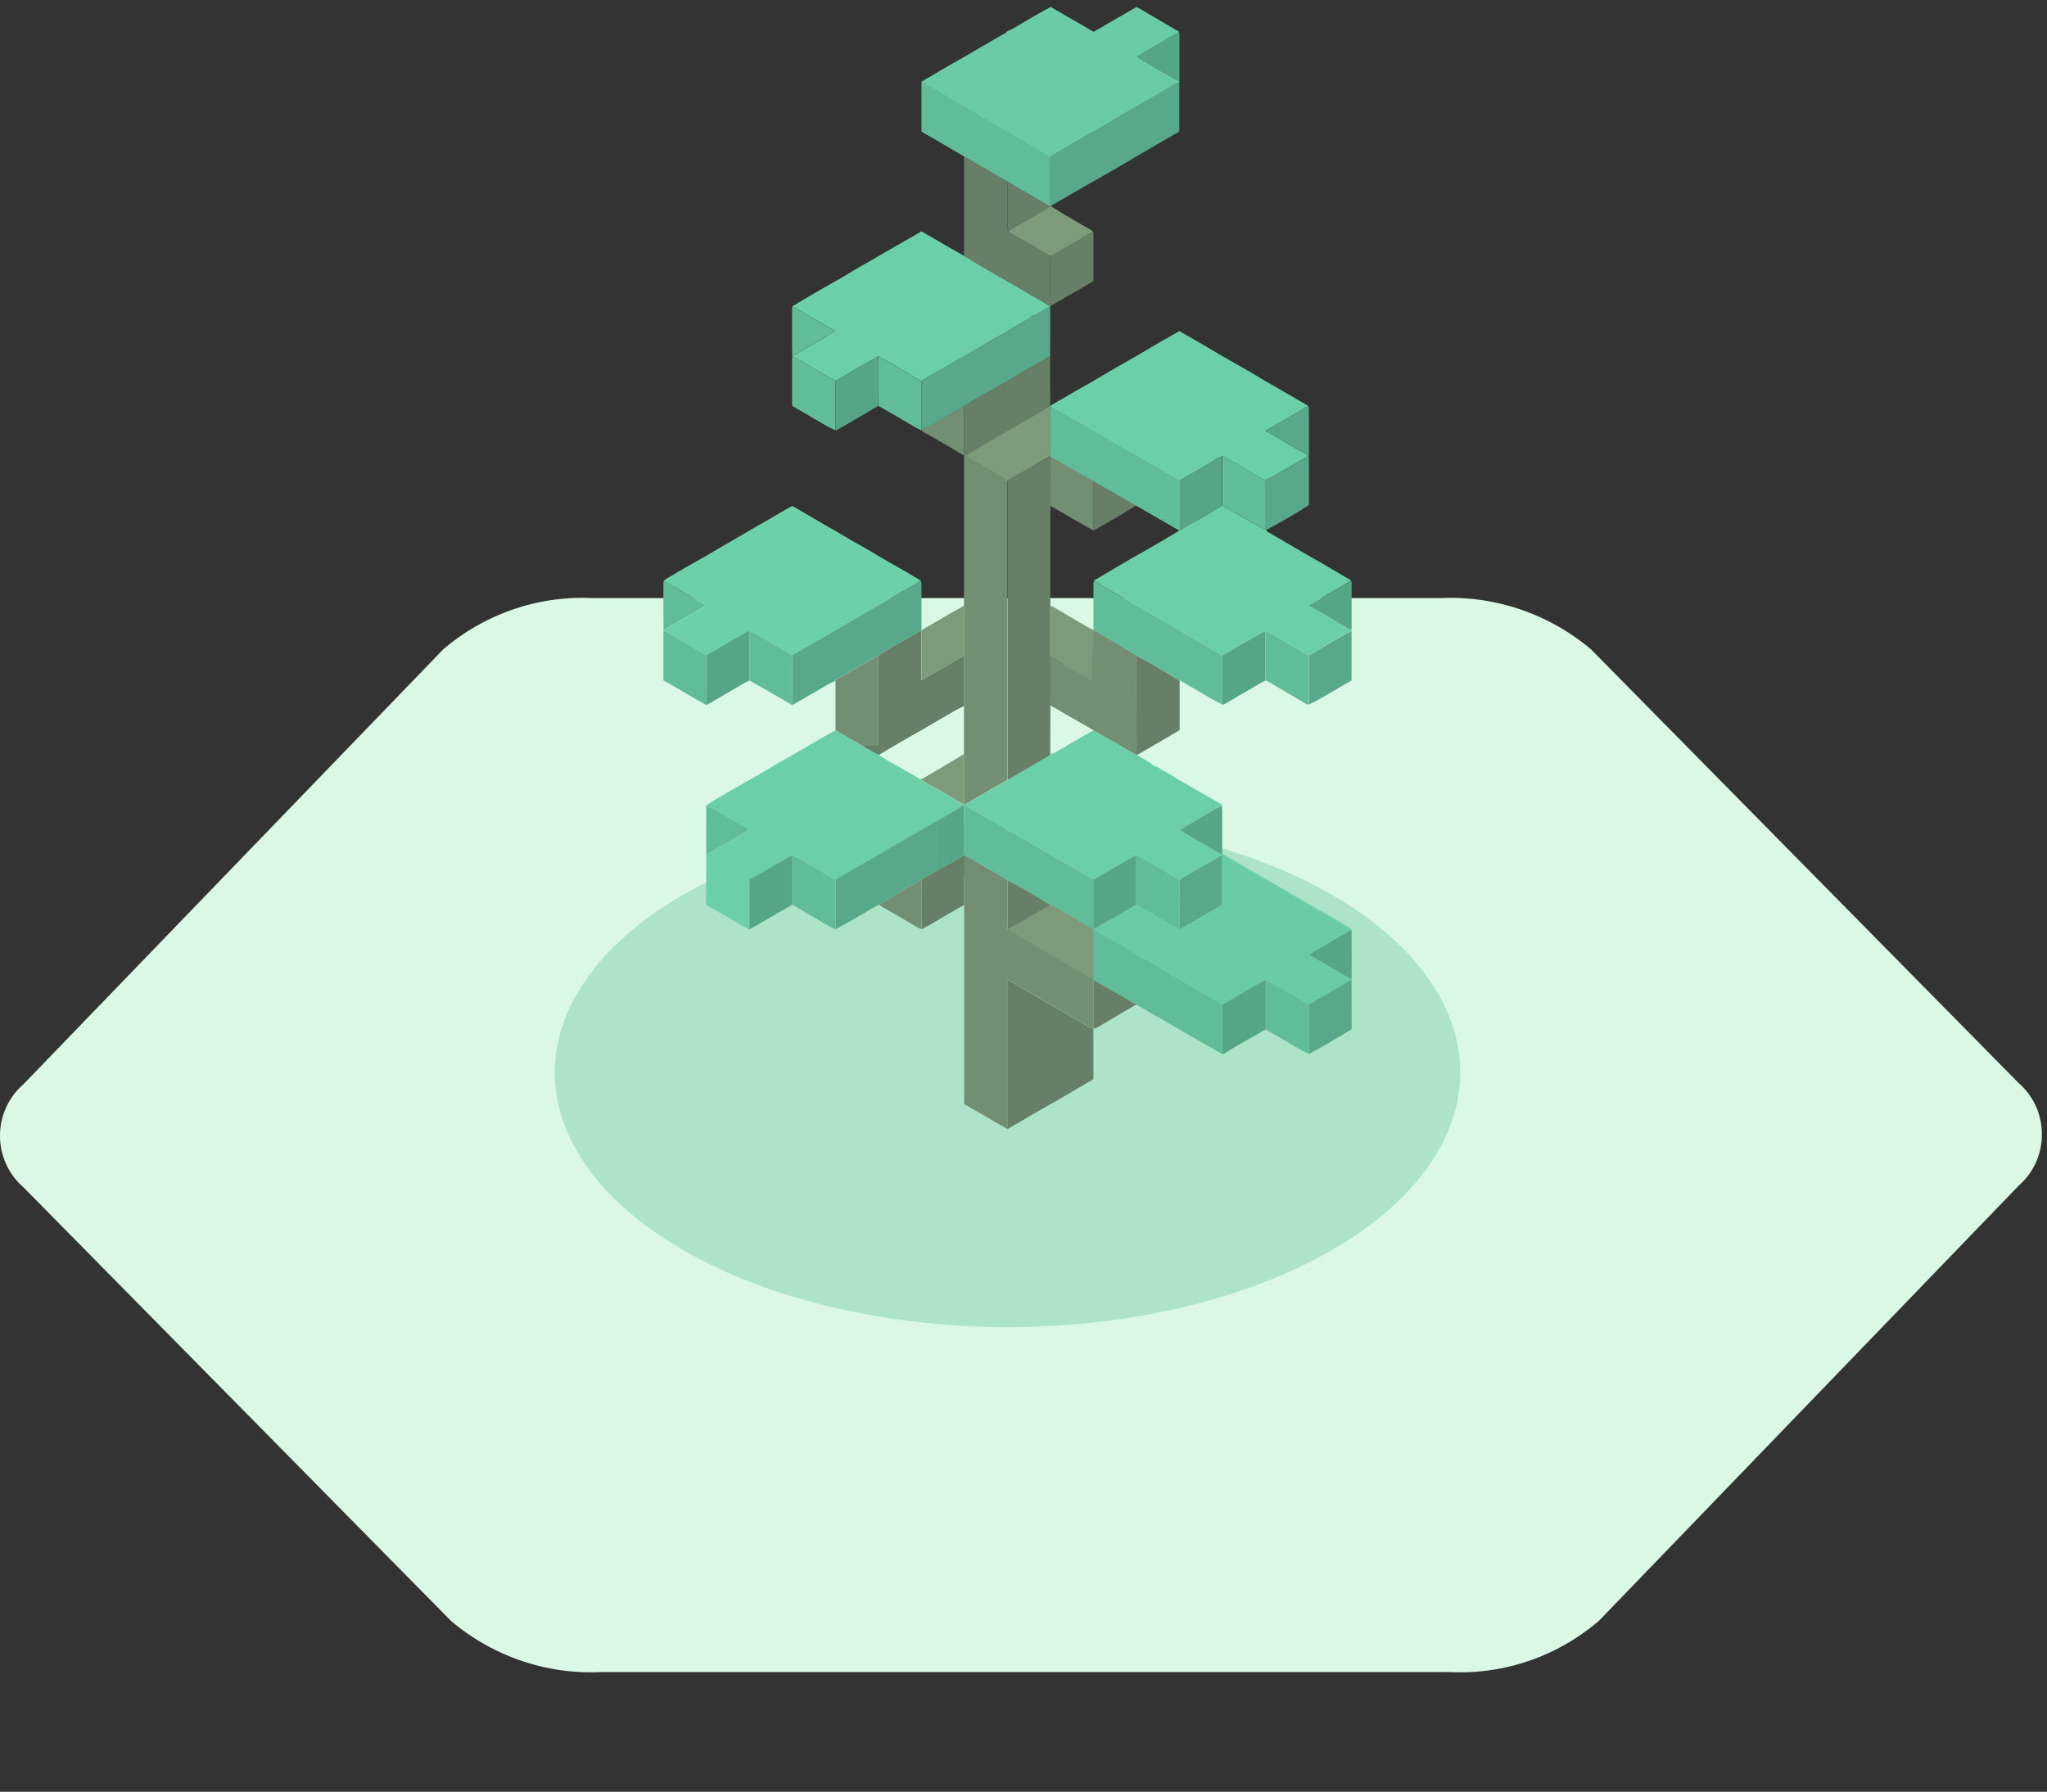 <svg xmlns="http://www.w3.org/2000/svg" width="257" height="225" fill="none"><rect width="100%" height="100%" fill="#333333" stroke="none"/><path fill="#DAF8E3" d="M180.832 75.105c6.856-.324 13.586 1.96 18.89 6.408l53.738 54.509a8.434 8.434 0 0 1 2.14 2.888 8.596 8.596 0 0 1 .76 3.538 8.6 8.6 0 0 1-.76 3.538 8.444 8.444 0 0 1-2.14 2.888l-52.704 54.649c-5.232 4.486-11.929 6.787-18.752 6.444H75.528c-6.858.34-13.594-1.945-18.89-6.409L2.9 149.05a8.445 8.445 0 0 1-2.14-2.888 8.608 8.608 0 0 1 0-7.076 8.426 8.426 0 0 1 2.14-2.888l52.739-54.65c5.24-4.47 11.931-6.77 18.751-6.443h106.442Z"/><ellipse cx="126.496" cy="134.675" fill="#ADE4C8" rx="56.844" ry="31.975"/><path fill="#6ACCA6" d="m126.354 3.98.253-.117c.22-.106.448-.192.658-.321.703-.408 1.397-.83 2.105-1.239.526-.31 1.058-.608 1.588-.91.299-.169.601-.332.957-.523l5.387 3.12 5.411-3.125 5.306 3.111a3.346 3.346 0 0 1-.361.285c-.326.192-.664.365-.991.554-.751.433-1.499.87-2.247 1.31-.549.32-1.093.652-1.684 1.004.371.226.689.428 1.014.619a644.33 644.33 0 0 0 3.762 2.185c.185.087.377.157.574.211v.18c-.19.075-.377.159-.558.253-.928.538-1.849 1.088-2.777 1.627-.928.538-1.894 1.073-2.836 1.621-1.09.635-2.17 1.287-3.253 1.923-.941.547-1.894 1.075-2.836 1.62a438.915 438.915 0 0 0-3.061 1.79l-.905.527v6.2c-.534-.301-1.07-.597-1.6-.905-1.252-.723-2.502-1.449-3.751-2.177-.539-.318-1.077-.637-1.617-.952-.719-.42-1.44-.837-2.162-1.252-.557-.321-1.117-.637-1.676-.962-.348-.211-.695-.425-1.045-.633a185.317 185.317 0 0 0-3.817-2.204c-.15-.084-.293-.18-.462-.284v-6.28l1.443-.85c.766-.442 1.508-.886 2.266-1.323.704-.406 1.416-.8 2.12-1.206.945-.55 1.885-1.11 2.832-1.66.54-.313 1.085-.62 1.63-.926.142-.075.297-.108.333-.29Z"/><path fill="#6BCFA7" d="m88.75 113.715-.11-.205c0-.479.02-.962.02-1.435 0-1.594.004-3.188.011-4.783.13-.047.259-.102.383-.164.658-.371 1.313-.75 1.965-1.129.777-.451 1.552-.904 2.325-1.359.224-.133.44-.273.697-.433-.65-.385-1.242-.739-1.837-1.089a93.22 93.22 0 0 0-2.327-1.346c-.394-.225-.808-.419-1.213-.627.382-.238.748-.486 1.13-.715.996-.589 1.994-1.172 2.995-1.75.702-.406 1.418-.793 2.12-1.2.957-.558 1.914-1.135 2.87-1.693.957-.558 1.903-1.079 2.85-1.627.918-.53 1.827-1.08 2.748-1.61.499-.288 1.012-.552 1.519-.827.327.193.656.362.982.55.541.316 1.066.658 1.62.943.301.156.54.45.919.444.191.323.574.385.855.577.339.223.716.385 1.076.577.35.223.692.46 1.05.67.536.313 1.085.607 1.625.915.863.492 1.722.99 2.583 1.484l.098.1.696.395c.532.3 1.065.604 1.598.91 1.021.588 2.041 1.178 3.062 1.771v.09a.414.414 0 0 0-.14.021l-1.709 1.008-1.496.896c-.155.079-.316.148-.465.235-.766.442-1.531.892-2.285 1.334-.754.443-1.481.839-2.216 1.268-.735.429-1.406.838-2.116 1.248-.942.544-1.891 1.075-2.832 1.619-.942.545-1.929 1.129-2.893 1.697-.303-.168-.609-.329-.907-.502-1.181-.691-2.358-1.387-3.54-2.072-.324-.192-.668-.336-1.003-.503l-5.358 3.077v6.231c-.22-.108-.448-.204-.66-.325-.703-.408-1.397-.831-2.105-1.239a64.182 64.182 0 0 0-1.636-.921c-.306-.188-.63-.342-.95-.506Z"/><path fill="#6CD1A9" d="M83.316 79.225v-.084c1.77-1.031 3.556-2.037 5.341-3.103-.639-.384-1.219-.724-1.802-1.067a92.492 92.492 0 0 0-2.325-1.346c-.395-.225-.808-.42-1.214-.627.284-.375.728-.517 1.105-.752.729-.454 1.479-.875 2.223-1.304.542-.312 1.09-.61 1.632-.921.73-.423 1.453-.858 2.184-1.281.702-.41 1.408-.81 2.105-1.218.696-.407 1.456-.853 2.185-1.276.513-.299 1.031-.587 1.544-.885.765-.448 1.53-.902 2.296-1.346.297-.172.603-.33.886-.485l1.585.921c.729.425 1.456.854 2.185 1.277.513.298 1.031.587 1.544.887.765.446 1.531.904 2.296 1.346.718.413 1.443.812 2.161 1.229.717.417 1.42.85 2.135 1.265.716.416 1.443.814 2.159 1.23.715.415 1.368.807 2.051 1.213-.151.108-.295.23-.455.323-.722.42-1.455.823-2.176 1.242-1.171.681-2.337 1.374-3.51 2.054-.721.422-1.454.824-2.175 1.245-.722.42-1.407.838-2.117 1.25-.941.544-1.89 1.073-2.832 1.617-.941.544-1.93 1.131-2.897 1.697-.51-.306-1.02-.614-1.53-.916-.936-.554-1.87-1.11-2.812-1.652-.325-.192-.67-.342-1.004-.511-.023-.02-.056-.06-.065-.054-.833.477-1.663.961-2.488 1.438-.957.562-1.929 1.13-2.893 1.695l-.957-.577c-.706-.412-1.416-.818-2.122-1.23-.706-.41-1.382-.813-2.074-1.217a.892.892 0 0 0-.169-.077Z"/><path fill="#738F73" d="M121.033 76.05V57.214h.096c.017.025.03.06.053.073.492.283.986.562 1.476.845.749.434 1.495.87 2.24 1.31.529.309 1.055.626 1.581.942V97.87a1.783 1.783 0 0 1-.247.204c-.503.292-1.014.577-1.517.865-1.198.699-2.39 1.4-3.586 2.102h-.102V76.05h.006Z"/><path fill="#58A88B" d="M99.445 82.305a420.23 420.23 0 0 1 2.897-1.697c.969-.561 1.891-1.073 2.832-1.617.71-.412 1.409-.839 2.117-1.25.708-.412 1.454-.823 2.175-1.245 1.173-.68 2.339-1.373 3.51-2.053.721-.42 1.454-.824 2.175-1.243.161-.092.305-.215.456-.323.041.145.069.294.084.444v5.808c-.132.083-.262.171-.398.248-.708.406-1.422.802-2.126 1.212-.978.566-1.948 1.14-2.922 1.714l-.53.307c-.522.296-1.045.589-1.565.89-.766.443-1.531.878-2.283 1.347-.329.206-.721.317-.98.635-.346.173-.704.332-1.041.525-.765.432-1.517.884-2.277 1.327-.68.393-1.36.785-2.04 1.175a.357.357 0 0 1-.088.027l.004-6.231Z"/><path fill="#667F66" d="m131.727 37.246.105-.043v-5.062c.191-.07.378-.15.56-.242a740.591 740.591 0 0 0 3.445-2.008c.459-.27.909-.557 1.362-.836.031.052.084.104.084.157v6.08c-.382.232-.765.469-1.165.696l-4.007 2.308c-.096.056-.18.129-.27.192"/><path fill="#738F73" d="M104.899 85.485c.259-.317.651-.428.98-.634.75-.466 1.519-.9 2.283-1.347.52-.302 1.043-.594 1.565-.89l.53-.308v10.82c0 .143 0 .287-.015.43 0 .013-.019.024-.029.036l-.059.06h-1.734c-.382 0-.618-.29-.918-.445-.555-.284-1.079-.627-1.621-.942-.325-.193-.654-.368-.982-.55v-6.23Z"/><path fill="#6BCFA7" d="M130.795 37.81c-.541-.322-1.094-.624-1.64-.941-.721-.418-1.437-.844-2.158-1.264-.722-.42-1.422-.811-2.13-1.223-.708-.411-1.468-.854-2.201-1.287a213.96 213.96 0 0 1-1.613-.961L119.046 31l-3.354-1.952c-.727.423-1.428.837-2.134 1.24-.706.404-1.441.818-2.16 1.23-.72.41-1.483.867-2.228 1.297-.528.306-1.062.6-1.588.908-.716.418-1.422.852-2.137 1.268-.716.415-1.443.815-2.161 1.229-.757.437-1.513.879-2.265 1.325-.521.306-1.034.62-1.55.932.25.13.507.247.75.385 1.148.668 2.285 1.346 3.429 2.01.383.221.765.427 1.2.667-.088.078-.18.151-.276.22l-3.062 1.79c-.6.35-1.199.7-1.802 1.042a.642.642 0 0 1-.232.037v.192c.18.048.356.112.525.193 1.148.66 2.275 1.336 3.419 1.996.488.28.991.533 1.487.798.871-.502 1.739-1.008 2.612-1.508.721-.415 1.447-.823 2.17-1.236l.574-.333c.453.248.909.488 1.357.744.738.421 1.469.852 2.204 1.281.574.335 1.148.671 1.711 1.004a.76.76 0 0 0 .178.048c.874-.506 1.749-1.014 2.623-1.515.945-.543 1.896-1.075 2.838-1.62.941-.544 1.848-1.09 2.775-1.629.723-.421 1.456-.825 2.179-1.244.928-.539 1.85-1.089 2.777-1.63.149-.087.319-.145.459-.247.084-.083.155-.177.21-.28.456.04.731-.33 1.099-.486.402-.17.706-.538 1.169-.577a.536.536 0 0 1 .029-.086c-.364-.235-.714-.471-1.076-.685Z"/><path fill="#61BC99" d="M110.246 44.729c.454.248.909.488 1.357.744.738.421 1.469.852 2.204 1.281.574.335 1.148.671 1.711 1.004a.76.76 0 0 0 .178.048v6.255c-.291-.15-.588-.287-.869-.45-.93-.541-1.852-1.095-2.784-1.637-.593-.346-1.194-.677-1.793-1.016-.003-2.074-.004-4.15-.004-6.23Z"/><path fill="#55A587" d="M88.654 82.305c.957-.566 1.927-1.133 2.893-1.694.83-.485 1.661-.962 2.488-1.439l.065.054v6.233c-.191.092-.404.17-.593.277-.703.406-1.397.823-2.105 1.235-.766.451-1.531.9-2.296 1.346-.15.085-.31.146-.465.22.009-2.077.013-4.154.013-6.232Z"/><path fill="#61BC99" d="M99.457 44.82c.18.048.356.112.525.193 1.148.66 2.275 1.336 3.419 1.996.488.28.991.533 1.487.798v6.231c-.346-.17-.702-.327-1.039-.513-.588-.33-1.163-.675-1.745-1.014l-2.64-1.538c0-.1-.02-.193-.022-.289v-5.616c-.004-.088.01-.161.015-.248Z"/><path fill="#7D9B7A" d="M121.046 76.047v6.251l-1.78 1.052-2.202 1.28c-.431.249-.865.493-1.361.77v-6.273l2.386-1.385c.471-.273.944-.546 1.418-.818.507-.286 1.022-.584 1.539-.877Z"/><path fill="#61BC99" d="M94.094 85.458v-6.233c.335.169.68.323 1.004.511.942.542 1.876 1.098 2.811 1.652.513.302 1.022.61 1.531.916v6.23l-1.778-1.032c-.74-.433-1.48-.867-2.223-1.294-.446-.256-.897-.5-1.345-.75Zm-5.445-3.154v6.233l-1.78-1.037-2.239-1.298c-.434-.25-.87-.494-1.318-.748 0-.08-.023-.158-.023-.235v-5.802c0-.064 0-.127.013-.192a.89.89 0 0 1 .18.053c.693.404 1.382.814 2.075 1.218.692.404 1.416.817 2.122 1.229.327.188.645.386.97.579Z"/><path fill="#55A587" d="M104.898 54.037v-6.231c.871-.502 1.74-1.008 2.612-1.508.722-.415 1.447-.823 2.17-1.236.192-.11.383-.222.574-.333v6.23c-.535.324-1.069.653-1.607.97-.728.43-1.459.855-2.191 1.276-.488.282-.976.56-1.466.838-.021.012-.069-.004-.092-.006Z"/><path fill="#61BC99" d="M99.452 38.478c.25.13.507.246.75.385 1.148.667 2.285 1.346 3.429 2.01.383.22.766.427 1.2.667-.088.078-.18.151-.276.22l-3.061 1.79c-.601.35-1.2.7-1.803 1.042a.645.645 0 0 1-.231.037c0-.65-.02-1.302-.018-1.954-.003-1.396.004-2.797.01-4.197Zm-10.788 62.658c.406.208.819.402 1.213.627.781.443 1.552.902 2.327 1.346.595.35 1.188.704 1.837 1.089-.256.16-.473.3-.696.433-.773.454-1.549.907-2.325 1.359-.653.385-1.307.758-1.966 1.129a3.538 3.538 0 0 1-.382.164l-.008-6.147Zm-5.361-28.149c.405.207.819.401 1.213.626.78.443 1.552.902 2.325 1.347.574.342 1.163.688 1.802 1.067-1.785 1.066-3.57 2.071-5.34 3.102 0-1.525-.012-3.052-.014-4.577-.002-.523.01-1.048.014-1.566Z"/><path fill="#738F73" d="M121.053 57.215c-1.129-.667-2.256-1.346-3.389-1.996-.554-.323-1.119-.623-1.676-.94a2.279 2.279 0 0 1-.285-.228v-.019c.523-.28 1.051-.554 1.565-.848.726-.412 1.445-.837 2.165-1.258.543-.317 1.083-.638 1.624-.961v6.242l-.004.008Z"/><path fill="#6BCFA7" d="M131.832 50.972c1.028-.596 2.051-1.196 3.081-1.789.717-.413 1.445-.811 2.16-1.229.945-.55 1.883-1.117 2.828-1.665.946-.548 1.904-1.081 2.852-1.63.947-.547 1.856-1.097 2.788-1.64.731-.423 1.467-.836 2.2-1.254.096-.053.191-.111.324-.192.794.458 1.616.931 2.439 1.408.542.313 1.08.63 1.621.946.754.44 1.508.887 2.266 1.323.717.414 1.444.814 2.16 1.23.716.415 1.424.847 2.139 1.267.527.307 1.06.603 1.589.91l2.227 1.296 1.737 1.01c-.66.395-1.314.797-1.978 1.184-1.114.65-2.233 1.29-3.383 1.952l1.831 1.062c.586.34 1.181.665 1.755 1.025.574.36 1.211.623 1.76 1.065-.417.25-.779.475-1.148.689-.993.577-1.984 1.167-2.983 1.73-.396.226-.812.414-1.217.62-.192-.09-.41-.164-.597-.271-.725-.416-1.443-.845-2.164-1.264-.574-.335-1.135-.683-1.723-.988-.313-.164-.574-.477-.956-.46-.12.034-.237.078-.351.13-.692.407-1.379.822-2.074 1.228-.957.563-1.936 1.12-2.914 1.684v6.26c.522-.305 1.02-.603 1.531-.892.71-.41 1.429-.804 2.135-1.22.574-.334 1.122-.69 1.682-1.036.611.354 1.223.706 1.831 1.062.72.42 1.432.85 2.155 1.258.477.267.972.504 1.458.755h.096c.03.245.251.29.413.385 1.255.739 2.512 1.472 3.77 2.2 1.108.645 2.223 1.277 3.331 1.924 1.037.603 2.071 1.215 3.106 1.823-.113.104-.234.2-.362.286-.325.193-.662.364-.991.554-.75.434-1.498.87-2.244 1.308-.55.323-1.095.652-1.692 1.01l2.499 1.461c.574.335 1.135.681 1.722.99.371.193.683.526 1.135.56v.18c-.574.305-1.137.601-1.695.919-.766.434-1.531.882-2.281 1.33-.458.272-.909.552-1.363.83-.155-.078-.314-.149-.463-.235a282.29 282.29 0 0 1-2.277-1.331c-.704-.414-1.405-.833-2.105-1.24-.191-.108-.398-.18-.597-.268-.291.148-.589.285-.874.444-.726.406-1.449.82-2.17 1.235-.802.462-1.602.93-2.402 1.396-.865-.513-1.722-1.03-2.596-1.538-.557-.33-1.118-.65-1.679-.975-.696-.406-1.391-.814-2.087-1.214-.697-.4-1.43-.81-2.14-1.221-.928-.539-1.848-1.09-2.776-1.63-.723-.42-1.456-.826-2.18-1.243-.779-.45-1.555-.906-2.328-1.366a1.876 1.876 0 0 1-.276-.24c.496-.29.991-.577 1.485-.871.915-.539 1.825-1.085 2.744-1.618.957-.556 1.929-1.09 2.887-1.646a280.26 280.26 0 0 0 3.062-1.8c.153-.09.297-.193.492-.323-.513-.295-.957-.547-1.408-.806-.743-.43-1.485-.864-2.226-1.297-.595-.344-1.186-.69-1.78-1.036-.505-.29-1.012-.577-1.515-.871-.503-.295-1.026-.612-1.544-.908-.766-.439-1.531-.87-2.296-1.302-.133-.085-.261-.175-.397-.252-.708-.406-1.421-.802-2.127-1.212-.976-.567-1.948-1.144-2.922-1.717v-6.224l-.01-.015Z"/><path fill="#58A88B" d="M131.832 25.886v-6.208l.905-.527c1.022-.598 2.042-1.198 3.062-1.79.941-.545 1.894-1.073 2.836-1.62 1.09-.634 2.17-1.286 3.253-1.923.941-.548 1.894-1.077 2.835-1.621.942-.544 1.849-1.089 2.777-1.627.182-.094.368-.178.559-.252v6.208c-1.298.748-2.603 1.496-3.9 2.252-1.531.893-3.062 1.798-4.592 2.693-1.179.684-2.371 1.346-3.554 2.025-1.276.733-2.551 1.47-3.827 2.212a2.941 2.941 0 0 0-.266.192l-.088-.014Zm-10.775 25.091-1.624.962c-.72.421-1.439.846-2.165 1.258-.514.294-1.042.567-1.565.848V47.81c.875-.506 1.749-1.014 2.624-1.516.945-.542 1.896-1.075 2.837-1.62.942-.544 1.849-1.09 2.775-1.628.723-.421 1.456-.825 2.179-1.245.929-.538 1.851-1.088 2.777-1.629.149-.088.32-.146.459-.248.084-.082.155-.177.211-.28.455.04.731-.33 1.098-.485.402-.171.706-.538 1.169-.577 0 .237.023.475.023.714 0 1.813-.004 3.626-.011 5.44-.9.518-1.803 1.033-2.702 1.554-1.183.69-2.361 1.389-3.546 2.077-.706.412-1.424.808-2.133 1.218-.802.454-1.602.925-2.406 1.392Z"/><path fill="#61BC99" d="M137.385 72.872c.084.089.176.17.275.24.773.46 1.55.915 2.329 1.366.723.417 1.456.823 2.179 1.244.929.539 1.849 1.09 2.777 1.63.71.41 1.428.81 2.139 1.22.712.41 1.391.808 2.088 1.214.561.325 1.121.646 1.678.975.867.512 1.722 1.029 2.597 1.539v6.154c-.415-.215-.838-.415-1.246-.646-.765-.431-1.513-.877-2.269-1.322-.574-.332-1.127-.67-1.694-1.004a.37.37 0 0 0-.14-.013c-.629-.385-1.255-.77-1.888-1.154-.731-.434-1.468-.86-2.205-1.283-.447-.255-.905-.498-1.356-.746l-1.736-1.025c-.742-.435-1.492-.864-2.233-1.302-.469-.277-.93-.577-1.395-.856V73.3c.02-.145.053-.288.1-.427Z"/><path fill="#667F66" d="M121.051 50.977c.803-.468 1.603-.939 2.407-1.402.71-.41 1.427-.806 2.134-1.218 1.184-.688 2.363-1.386 3.545-2.077.9-.52 1.803-1.036 2.702-1.554l.012 6.247v.017c-.352.204-.708.406-1.06.612-.544.32-1.085.644-1.631.961-.712.412-1.427.812-2.139 1.22-.712.407-1.391.81-2.086 1.213l-2.16 1.258c-.544.32-1.085.643-1.627.962h-.095l-.002-6.24Zm21.605 31.326c.451.248.909.49 1.356.746.737.423 1.474.848 2.205 1.283.633.385 1.259.77 1.888 1.154v6.196a110.1 110.1 0 0 1-1.63.962c-.758.446-1.518.89-2.281 1.333-.474.277-.957.548-1.431.821a1.664 1.664 0 0 1-.308-.108 109.04 109.04 0 0 1-1.782-1.044c-.361-.215-.712-.446-1.068-.67.136-.064.274-.192.408-.192.821.027 1.648-.11 2.465.081.049.012.113-.027.191-.048l-.013-10.514Z"/><path fill="#58A88B" d="M158.99 66.543h-.095v-6.247c.405-.205.82-.384 1.217-.619.998-.577 1.99-1.154 2.983-1.73.365-.214.727-.44 1.148-.69-.549-.442-1.187-.705-1.761-1.065-.574-.36-1.169-.684-1.754-1.025l-1.832-1.062c1.149-.661 2.27-1.301 3.384-1.951.664-.385 1.318-.79 1.978-1.185.042.161.069.326.082.492v11.926c-.258.28-3.742 2.33-5.35 3.156Z"/><path fill="#55A587" d="M153.441 88.463V82.31c.8-.465 1.6-.935 2.402-1.396.721-.416 1.445-.83 2.17-1.235.285-.16.574-.296.874-.444v6.23c-.141.064-.289.12-.423.191-.717.416-1.433.837-2.15 1.256-.718.42-1.457.86-2.193 1.275-.205.121-.396.325-.68.277Z"/><path fill="#61BC99" d="M158.895 85.458v-6.23c.191.09.407.16.597.268.708.408 1.408.827 2.104 1.24.758.445 1.517.89 2.278 1.331.149.087.308.158.463.235v6.154c-.272.068-.454-.136-.651-.246-.792-.442-1.571-.911-2.352-1.375-.7-.413-1.399-.83-2.105-1.242a2.48 2.48 0 0 0-.334-.135Z"/><path fill="#7D9B7A" d="m131.835 25.886.109.01c.574.351 1.135.707 1.709 1.05.725.434 1.456.86 2.189 1.284.325.192.66.36.983.55.133.083.261.175.383.273-.454.28-.903.566-1.363.837a796.36 796.36 0 0 1-3.444 2.008 5.34 5.34 0 0 1-.561.242c-1.021-.592-2.041-1.189-3.061-1.777-.559-.321-1.127-.629-1.688-.95-.191-.114-.438-.18-.505-.444 1.426-.814 2.851-1.623 4.273-2.44.339-.193.656-.426.983-.637l-.007-.006Z"/><path fill="#58A88B" d="M164.352 88.465V82.31c.453-.277.905-.558 1.362-.829.765-.448 1.516-.896 2.281-1.33.559-.318 1.129-.614 1.695-.92v6.208l-1.852 1.085c-.744.435-1.485.873-2.235 1.298-.411.223-.836.427-1.251.643Z"/><path fill="#6BCFA7" d="M153.457 107.182c-.079.158-.174.021-.228 0-.609-.335-1.211-.677-1.814-1.023-.723-.419-1.445-.84-2.164-1.264-.352-.205-.701-.417-1.12-.669.416-.25.766-.471 1.131-.681a697.98 697.98 0 0 1 3.596-2.098c.185-.087.377-.159.574-.213-.031-.081-.038-.193-.098-.239-.22-.148-.455-.273-.685-.406-.721-.409-1.443-.813-2.16-1.227-.718-.413-1.485-.863-2.226-1.298-.74-.434-1.418-.861-2.147-1.254-.382-.211-.731-.548-1.205-.596a4.248 4.248 0 0 0-.427-.346 101.41 101.41 0 0 0-1.735-1.064 1.681 1.681 0 0 1-.309-.107c-.597-.343-1.19-.69-1.781-1.045-.362-.215-.712-.446-1.068-.669a2.505 2.505 0 0 1-.346-.133c-.653-.373-1.301-.752-1.95-1.127-.448.246-.897.487-1.34.74-.553.318-1.1.645-1.649.962-.277.164-.553.331-.83.496-.383.218-.779.447-1.179.65a1.96 1.96 0 0 1-.436.106c-.044.073-.071.18-.136.218-.837.494-1.68.979-2.52 1.469-.703.412-1.403.833-2.105 1.239-.192.11-.396.192-.594.275a1.718 1.718 0 0 1-.246.203c-.504.293-1.015.577-1.518.866-1.198.698-2.39 1.4-3.586 2.102.194.156.395.303.603.438.941.549 1.892 1.077 2.836 1.624.943.546 1.848 1.092 2.776 1.631.726.421 1.459.825 2.182 1.246.723.421 1.41.84 2.12 1.252.752.436 1.512.858 2.264 1.292.752.435 1.471.86 2.21 1.287.383.221.765.429 1.159.644.802-.467 1.6-.936 2.402-1.4.721-.415 1.447-.825 2.17-1.237l.779-.44c.348.175.704.337 1.043.529.778.444 1.546.906 2.321 1.346.692.402 1.391.796 2.085 1.193.8-.466 1.6-.935 2.402-1.397.719-.417 1.445-.825 2.168-1.236l.779-.441.382.098.044-.05-.424-.246Z"/><path fill="#55A587" d="M148.065 10.14a3.547 3.547 0 0 1-.574-.211 386.726 386.726 0 0 1-3.762-2.185 38.702 38.702 0 0 1-1.014-.62c.591-.351 1.135-.682 1.684-1.003.746-.44 1.495-.876 2.246-1.31.327-.192.666-.36.991-.554.127-.086.248-.181.362-.284.04.078.068.163.082.25v5.823a.376.376 0 0 1-.015.094Zm21.615 68.902c-.451-.035-.765-.364-1.135-.56-.585-.31-1.148-.656-1.722-.99l-2.499-1.462a447.98 447.98 0 0 1 1.692-1.01c.746-.438 1.494-.874 2.244-1.308.329-.192.666-.361.992-.553.127-.087.248-.183.361-.287a.87.87 0 0 1 .084.252v5.823a.503.503 0 0 1-.017.095Zm-16.237 28.142c-.079.157-.175.021-.228 0-.609-.335-1.211-.677-1.814-1.024-.724-.419-1.445-.84-2.164-1.263-.352-.206-.701-.418-1.12-.669.415-.251.766-.472 1.131-.681a658.13 658.13 0 0 1 3.596-2.099c.185-.087.377-.158.574-.213 0 .24.023.479.023.719l.002 5.23Z"/><path fill="#6CD1A9" d="M161.999 112.153c.222.125.444.25.664.385l-.04.05c-.251-.081-.505-.152-.67-.385l.046-.05Zm-7.457-4.322.662.384-.038.048c-.251-.08-.505-.152-.67-.384l.046-.048Zm13.094 7.59.664.385-.04.05c-.251-.081-.506-.152-.67-.385l.046-.05Zm-2.5-1.439.664.384-.04.048c-.251-.08-.506-.152-.67-.384l.046-.048Z"/><path fill="#6CD1A9" d="m162.65 112.531.667.384-.04.048c-.249-.081-.505-.152-.668-.384l.041-.048Zm-5.631-3.26.662.385c-.012.017-.027.032-.041.05-.248-.081-.505-.152-.667-.385a.31.31 0 0 1 .046-.05Zm2.503 1.443.664.384-.04.05c-.25-.08-.505-.152-.669-.384l.045-.05Zm-.486-.286.486.285-.046.04a.629.629 0 0 1-.476-.288l.036-.037Zm-.681-.385.484.275a.537.537 0 0 0-.044.053.628.628 0 0 1-.479-.288.296.296 0 0 1 .039-.04Z"/><path fill="#6CD1A9" d="m160.173 111.089.484.284-.046.054a.618.618 0 0 1-.478-.288l.04-.05Zm.658.394.484.277-.046.052a.628.628 0 0 1-.476-.289l.038-.04Zm.682.385.488.285-.046.042a.622.622 0 0 1-.478-.288l.036-.039Zm-3.817-2.22.486.285a.827.827 0 0 0-.047.054.643.643 0 0 1-.479-.289c.014-.017.029-.033.04-.05Zm-1.164-.662.488.285a.301.301 0 0 0-.046.042.628.628 0 0 1-.478-.289l.036-.038Zm6.805 3.931.484.283-.046.054a.628.628 0 0 1-.478-.288l.04-.049Zm.652.393.487.277a.35.35 0 0 0-.044.05.632.632 0 0 1-.479-.289l.036-.038Zm-8.111-4.709.484.277-.044.051a.618.618 0 0 1-.478-.288l.038-.04Zm8.797 5.096.488.285-.046.04a.614.614 0 0 1-.476-.288l.034-.037Zm-10.619-6.151.488.284-.046.041a.628.628 0 0 1-.478-.289l.036-.036Zm11.758 6.811.484.285a.38.38 0 0 0-.046.052.628.628 0 0 1-.479-.289l.041-.048Zm3.162 1.835.486.275a.47.47 0 0 0-.046.054.633.633 0 0 1-.478-.289l.038-.04Zm-2.506-1.441.486.277-.044.052a.615.615 0 0 1-.478-.289l.036-.04Zm1.82 1.049.484.284a.47.47 0 0 0-.046.054.628.628 0 0 1-.478-.288l.04-.05Zm-1.136-.662.487.284-.045.043a.628.628 0 0 1-.479-.289l.037-.038Zm-11.936-6.929.486.284a.778.778 0 0 0-.048.052.614.614 0 0 1-.476-.288l.038-.048Z"/><path fill="#6CD1A9" d="m166.97 115.027.191.11-.036.038-.191-.096.036-.052Zm1.818 1.056.192.11-.039.04-.191-.096a.404.404 0 0 1 .038-.054Zm-2.478-1.439.191.107-.036.041-.192-.096a.325.325 0 0 1 .037-.052Zm3.137 1.824.191.111-.036.037-.192-.094a.397.397 0 0 1 .037-.054Zm-13.756-7.976.191.108-.038.04-.192-.096a.64.64 0 0 1 .039-.052Zm-1.819-1.053.192.109-.037.037-.191-.096a.172.172 0 0 1 .036-.05Zm10.619 6.147.192.11-.035.036-.191-.096a.877.877 0 0 1 .034-.05Zm-8.142-4.71.191.11-.036.039-.192-.097.037-.052Zm7.457 4.322.191.11-.036.038-.191-.094.036-.054Zm-4.953-2.882.191.112-.036.036-.192-.094a.73.73 0 0 1 .037-.054Zm1.795 1.056.191.109-.038.041-.192-.096.039-.054Zm-2.477-1.44.191.11a.24.24 0 0 0-.038.04l-.191-.096c.012-.018.024-.036.038-.054Zm3.158 1.827.192.109-.037.039-.191-.096.036-.052Z"/><path fill="#6ACCA6" d="m161.272 111.813.191.096a.625.625 0 0 0 .479.288c.164.233.419.304.669.385.163.233.419.304.668.385a.628.628 0 0 0 .479.288l.191.094a.625.625 0 0 0 .478.289l.192.096a.613.613 0 0 0 .476.288c.165.233.419.304.67.385a.625.625 0 0 0 .478.288l.192.097a.616.616 0 0 0 .478.288l.191.096a.628.628 0 0 0 .479.289c.164.232.419.304.669.384a.635.635 0 0 0 .479.289l.191.096a.635.635 0 0 0 .479.289l.191.094.094.192c-.107.025-.211.06-.31.106-.586.338-1.166.69-1.753 1.031-.844.49-1.694.971-2.539 1.461-.251.147-.494.308-.766.483l.982.566c.71.409 1.422.815 2.13 1.228.708.414 1.385.814 2.078 1.22.058.024.118.043.18.056a.104.104 0 0 1 .009.043c0 .015-.003.03-.009.043-.289.154-.575.3-.867.464-.953.547-1.904 1.1-2.851 1.657-.542.318-1.08.641-1.619.962-.356-.192-.718-.385-1.068-.577-1.198-.696-2.39-1.4-3.588-2.094-.256-.148-.53-.266-.796-.397-.511.276-1.028.543-1.531.829-.754.429-1.502.87-2.25 1.31-.555.329-1.108.662-1.669.998v6.158c-.704-.402-1.41-.803-2.105-1.207-.569-.327-1.136-.657-1.701-.989l-2.183-1.279-2.105-1.219c-.729-.423-1.456-.85-2.187-1.273-.161-.093-.331-.17-.498-.256-.765-.448-1.517-.902-2.277-1.346a121.91 121.91 0 0 0-1.722-.991c-.45-.256-.905-.5-1.359-.75v-6.335c.821-.462 1.646-.917 2.463-1.389.967-.555 1.925-1.125 2.888-1.688a.705.705 0 0 1 .18.048c.574.331 1.138.669 1.71 1.002.733.429 1.466.86 2.203 1.281.448.256.905.496 1.358.742 1.813-.983 3.577-2.044 5.347-3.077v-6.241l.382.098.192.096a.628.628 0 0 0 .478.289c.165.233.419.304.67.385a.619.619 0 0 0 .476.288l.192.096a.625.625 0 0 0 .478.289l.192.096a.622.622 0 0 0 .478.288c.163.233.419.304.668.385a.625.625 0 0 0 .478.288l.191.097a.628.628 0 0 0 .479.288l.191.094a.632.632 0 0 0 .477.289c.164.233.419.304.669.384a.621.621 0 0 0 .479.289l.191.096a.619.619 0 0 0 .45.289Z"/><path fill="#667F66" d="M126.48 141.78v-18.763c.504.289.938.535 1.369.785.708.413 1.414.833 2.122 1.246.748.439 1.494.879 2.246 1.312.752.432 1.531.867 2.296 1.309.724.418 1.441.849 2.167 1.264.191.108.398.181.597.271v6.308l-.85.508a705.419 705.419 0 0 1-4.279 2.493c-.71.405-1.423.804-2.131 1.211-.477.275-.944.566-1.42.841-.697.407-1.409.809-2.117 1.215Z"/><path fill="#58A88B" d="M104.902 110.463c.957-.577 1.927-1.137 2.894-1.696.966-.56 1.89-1.075 2.832-1.62.709-.409 1.408-.836 2.116-1.248.708-.411 1.479-.842 2.216-1.267.736-.425 1.531-.893 2.285-1.335.149-.087.31-.156.465-.235v5.712c0 .147-.088.325.091.437l-2.104 1.25c-.49.285-.98.565-1.468.85-.72.419-1.441.837-2.157 1.262-.574.344-1.148.696-1.722 1.044-.289.152-.585.29-.867.454-.93.54-1.85 1.096-2.784 1.633-.593.34-1.2.659-1.801.988.003-2.077.004-4.153.004-6.229Z"/><path fill="#667F66" d="m115.703 110.46 2.105-1.25c.276-.139.559-.266.827-.42.811-.465 1.617-.94 2.424-1.413l1.051.577a4.839 4.839 0 0 1-1.057 1.806v3.873c-.694.396-1.393.789-2.083 1.189-.517.3-1.02.619-1.531.913-.574.327-1.148.639-1.722.962l-.014-6.237Z"/><path fill="#61BC99" d="M104.884 110.465v6.229c-.276-.133-.561-.252-.827-.404-.787-.45-1.565-.913-2.344-1.373-.712-.421-1.422-.848-2.134-1.269a.436.436 0 0 0-.138-.031v-6.229c.335.167.68.317 1.003.503 1.183.685 2.359 1.381 3.54 2.072.291.173.597.334.9.502Zm54.011 12.586c.266.131.539.248.796.396 1.197.694 2.39 1.398 3.587 2.095.351.203.712.384 1.068.577v6.231c-.346-.169-.7-.321-1.035-.512-.691-.384-1.366-.811-2.053-1.211-.783-.456-1.569-.904-2.354-1.347l-.009-6.229Z"/><path fill="#55A587" d="M158.899 123.051v6.229c-1.252.712-2.503 1.42-3.749 2.137-.461.265-.903.562-1.36.831a1.64 1.64 0 0 1-.349.108v-6.168c.561-.337 1.114-.669 1.669-.998a168.76 168.76 0 0 1 2.25-1.31c.511-.287 1.028-.554 1.539-.829Z"/><path fill="#58A88B" d="M164.352 132.356v-6.231c.539-.319 1.077-.642 1.618-.962.95-.556 1.9-1.109 2.852-1.658.283-.163.574-.309.866-.463 0 2.031.004 4.061.012 6.091a.6.6 0 0 1-.029.14c-.484.291-.966.577-1.452.868-.743.436-1.487.869-2.233 1.3-.54.311-1.089.611-1.634.915Z"/><path fill="#55A587" d="M99.452 107.388v6.229a927.01 927.01 0 0 0-4.019 2.321c-.444.258-.895.502-1.34.754v-6.231l5.359-3.073Z"/><path fill="#738F73" d="M115.7 110.461v6.235c-.207-.1-.421-.192-.62-.3-.716-.415-1.424-.844-2.139-1.262-.716-.417-1.411-.809-2.115-1.215a6.973 6.973 0 0 1-.474-.302c.574-.348 1.148-.7 1.722-1.044.715-.425 1.437-.843 2.156-1.262.49-.285.98-.565 1.47-.85Z"/><path fill="#55A587" d="M169.694 122.959a.873.873 0 0 1-.18-.056c-.693-.405-1.384-.815-2.078-1.219-.695-.404-1.42-.819-2.13-1.229l-.982-.565c.28-.175.523-.337.766-.483.845-.49 1.695-.962 2.539-1.462.587-.34 1.167-.692 1.753-1.031.099-.045.203-.081.31-.105v.148c.006 2 .007 4.001.002 6.002Z"/><path fill="#667F66" d="M137.285 129.205v-6.154c.454.25.909.494 1.359.75.575.326 1.149.656 1.722.991.765.446 1.517.9 2.277 1.346l-1.969 1.167c-.957.566-1.914 1.131-2.87 1.689a4.03 4.03 0 0 1-.519.211Zm-5.429-103.314c-.327.212-.645.44-.983.637-1.422.817-2.848 1.627-4.273 2.44a1.642 1.642 0 0 1-.092-.384v-5.77c1.25.727 2.5 1.453 3.75 2.177.528.298 1.072.598 1.598.9ZM115.679 79.14v6.275c.496-.283.93-.527 1.361-.769a399.55 399.55 0 0 0 2.202-1.28l1.792-1.053v6.347c-.322.157-.651.304-.957.479-.712.401-1.416.817-2.124 1.229-.708.411-1.435.846-2.157 1.261-.545.316-1.098.616-1.644.93-.747.43-1.494.865-2.24 1.305-.528.31-1.053.627-1.579.942-.36-.192-.737-.348-1.075-.577-.287-.192-.66-.252-.856-.577h1.734l.059-.06c0-.01.027-.022.029-.036 0-.142.015-.286.015-.429v-10.82c.974-.577 1.944-1.154 2.922-1.713.704-.41 1.418-.806 2.126-1.212.138-.079.26-.167.392-.242Z"/><path fill="#61BC99" d="m122.101 107.96-1.05-.577v-6.335h.101c.194.156.395.303.603.439.941.548 1.892 1.077 2.836 1.623.943.546 1.848 1.092 2.776 1.631.726.421 1.458.825 2.182 1.246.723.421 1.41.84 2.12 1.252.752.437 1.512.858 2.264 1.292.752.435 1.471.86 2.21 1.287.383.221.765.429 1.159.644v6.245c-.44-.239-.884-.467-1.318-.715-.545-.312-1.083-.639-1.627-.962a455.98 455.98 0 0 0-2.361-1.383.39.39 0 0 0-.139-.023l-1.893-1.154a119.29 119.29 0 0 0-2.206-1.285c-.41-.23-.836-.432-1.256-.648-.267-.192-.526-.384-.805-.544a653.42 653.42 0 0 1-3.596-2.033Z"/><path fill="#55A587" d="M121.044 101.139v6.241c-.807.473-1.613.948-2.424 1.413-.268.154-.551.281-.827.419-.18-.111-.092-.29-.092-.436v-5.712l1.497-.896 1.708-1.008a.406.406 0 0 1 .138-.021Z"/><path fill="#6CD1A9" d="M115.697 97.86v.107l-.099-.102.099-.006Z"/><path fill="#667F66" d="M131.862 94.677c-.044.073-.071.18-.136.218-.836.494-1.68.979-2.52 1.47-.702.41-1.403.832-2.105 1.238-.191.11-.396.192-.593.275V60.392c.06-.05.124-.096.191-.136.725-.416 1.454-.824 2.178-1.245.723-.42 1.379-.823 2.074-1.225.299-.17.612-.315.919-.473v3.16c0 .452 0 .879.239 1.323.306.577.455 1.237.664 1.864.028.122.046.246.053.37l-.956-.54v18.786l1.67.972c.086.698.14 1.346.249 1.98.139.806.304 1.61.497 2.405.173.704.383 1.398.613 2.085.082.205.125.424.126.646-1.045-.577-2.055-1.231-3.15-1.802l-.013 6.115Z"/><path fill="#7D9B7A" d="M131.845 57.314c-.306.157-.62.302-.919.473-.694.402-1.379.823-2.074 1.225-.695.402-1.452.829-2.178 1.244-.067.04-.131.086-.191.137-.526-.316-1.052-.633-1.581-.943a592.95 592.95 0 0 0-2.24-1.31c-.49-.282-.984-.56-1.476-.844-.023-.013-.036-.048-.053-.073.541-.32 1.083-.644 1.626-.961l2.166-1.266c.695-.404 1.39-.811 2.086-1.213.697-.402 1.428-.808 2.14-1.22.545-.315 1.086-.64 1.63-.961.352-.206.708-.408 1.06-.612v6.224l.004.1Z"/><path fill="#61BC99" d="M158.909 60.294v6.247c-.486-.252-.982-.489-1.458-.756-.724-.408-1.435-.838-2.155-1.258-.608-.356-1.221-.708-1.831-1.061V57.31c.402-.017.652.297.957.46.587.306 1.148.654 1.722.989.721.419 1.439.848 2.164 1.263.195.114.4.187.601.271Z"/><path fill="#55A587" d="M153.438 57.316v6.155c-.56.346-1.115.702-1.682 1.036-.706.416-1.425.81-2.135 1.22-.504.288-1.001.586-1.531.892v-6.26c.978-.566 1.948-1.121 2.914-1.685.695-.406 1.382-.821 2.074-1.227.117-.053.237-.097.36-.13Z"/><path fill="#738F73" d="M137.299 66.627c-.683-.384-1.368-.769-2.047-1.154a799.759 799.759 0 0 1-3.397-1.975v-6.283c.974.577 1.947 1.154 2.922 1.717.707.41 1.42.806 2.128 1.212.136.077.264.168.396.252 0 2.076 0 4.153-.002 6.231Z"/><path fill="#667F66" d="M137.285 66.627v-6.233c.766.433 1.531.863 2.296 1.302.519.296 1.028.608 1.545.908.516.3 1.01.577 1.515.87-.561.345-1.117.697-1.684 1.034-.742.442-1.489.879-2.241 1.31-.47.274-.952.54-1.431.81Z"/><path fill="#61BC99" d="M148.088 116.706c-.453-.247-.91-.487-1.358-.743-.737-.421-1.47-.852-2.203-1.281-.574-.332-1.148-.671-1.71-1.002a.705.705 0 0 0-.18-.048v-6.244c.348.175.704.336 1.043.528.778.445 1.546.906 2.321 1.347.692.402 1.391.796 2.085 1.192l.002 6.251Z"/><path fill="#58A88B" d="M148.09 116.705v-6.243c.8-.465 1.6-.934 2.401-1.396.72-.417 1.445-.825 2.168-1.236l.779-.441v6.235c-1.772 1.037-3.536 2.098-5.348 3.081Z"/><path fill="#55A587" d="M142.635 107.388v6.244c-.956.564-1.913 1.133-2.887 1.689-.817.471-1.642.927-2.463 1.388v-6.244c.802-.468 1.6-.937 2.402-1.4.721-.416 1.446-.825 2.17-1.237l.778-.44Z"/><path fill="#7D9B7A" d="M137.296 91.716c-.437-.267-.869-.537-1.307-.796-.324-.193-.653-.371-.978-.556a1.765 1.765 0 0 0-.126-.646 26.867 26.867 0 0 1-.613-2.085 37.72 37.72 0 0 1-.497-2.404c-.109-.637-.163-1.283-.249-1.981l-1.671-.971v-6.23c.132.046.26.1.383.164.718.42 1.43.846 2.147 1.267.718.422 1.487.87 2.233 1.299.218.123.448.228.67.342.465.286.926.577 1.395.856.74.438 1.491.867 2.233 1.302.58.34 1.159.681 1.736 1.025V92.82c-.079.021-.142.06-.192.048-.817-.192-1.643-.054-2.464-.08-.134 0-.272.122-.408.192a2.457 2.457 0 0 1-.346-.133c-.643-.377-1.298-.756-1.946-1.131Z"/><path fill="#667F66" d="M126.508 110.553c.419.216.846.418 1.255.648.741.418 1.474.85 2.206 1.285a786.9 786.9 0 0 1 1.893 1.154c-.733.431-1.464.865-2.201 1.292-.736.427-1.423.812-2.135 1.218l-1.018.586v-6.183Z"/><path fill="#6CD1A9" d="m120.848 94.883-.192.098.192-.098Zm-.657.385-.191.098.191-.098Zm-1.16.672-.191.099.191-.098Zm-.66.383-.191.099.191-.099Zm-2.504 1.443-.191.096.191-.096Zm.688-.386-.192.097.192-.096Zm1.132-.672-.191.098.191-.098Z"/><path fill="#667F66" d="M131.841 37.202V32.14c-1.022-.593-2.042-1.189-3.062-1.777-.559-.322-1.127-.63-1.688-.95-.191-.114-.438-.181-.505-.445a1.694 1.694 0 0 1-.092-.384v-5.77c-.539-.317-1.077-.637-1.617-.952-.719-.42-1.44-.836-2.162-1.252-.557-.321-1.117-.636-1.676-.962v9.026l-.012 3.462c.538.321 1.074.642 1.613.961a246.8 246.8 0 0 0 2.201 1.287c.708.412 1.422.814 2.13 1.223l1.984 1.154c.198.152.408.285.63.398.071.037.146.067.224.09.321.193.642.366.956.555.314.188.737.465 1.066.677.025-.148.01-1.28.01-1.28Zm-.488-.385a.27.27 0 0 1 .019.025l-.019-.013v-.012Z"/><path fill="#61BC99" d="m148.117 60.358-16.256-9.368-.006 6.326 16.262 9.304v-6.262Z"/><path fill="#7D9B7A" d="M121.04 94.885v-.192l-4.683 2.783-.478.284-.281.1.093.062v.038l.697.395c.532.301 1.065.604 1.598.91 1.02.588 2.041 1.178 3.061 1.771l-.007-6.15Z"/><path fill="#738F73" d="m134.133 83.845 8.524 4.62.09 6.333-10.886-6.236-.006-6.284 2.278 1.567Z"/><path fill="#738F73" d="m137.023 85.408.274-6.289 5.362 3.183.004 6.162-5.64-3.056Zm.274 31.298v12.49c-.192-.091-.408-.164-.597-.271-.726-.416-1.443-.847-2.166-1.264-.766-.442-1.531-.869-2.297-1.31-.765-.44-1.498-.873-2.246-1.311-.708-.414-1.414-.833-2.122-1.247-.431-.25-.865-.496-1.368-.784v18.768c-.508-.284-1.017-.563-1.52-.853-.503-.291-1.048-.631-1.58-.937-.766-.44-1.531-.871-2.35-1.346v-31.264c1.198.683 3.444 1.94 4.64 2.631.279.161.538.361.806.544v6.174l1.018-.587c.712-.406 1.425-.808 2.135-1.217.71-.41 1.468-.862 2.201-1.293a.41.41 0 0 1 .139.023c.789.458 1.576.919 2.362 1.383.543.317 1.081.644 1.626.962.435.242.879.471 1.319.709Z"/><path fill="#7D9B7A" d="m137.31 123.044-10.802-6.316 5.494-3.077 5.306 3.054.002 6.339Z"/><path fill="#61BC99" d="m153.432 126.189-16.147-9.48.002 6.335 16.145 9.312v-6.167ZM131.83 19.679l-16.127-9.44v6.286l16.131 9.368-.004-6.214Z"/></svg>